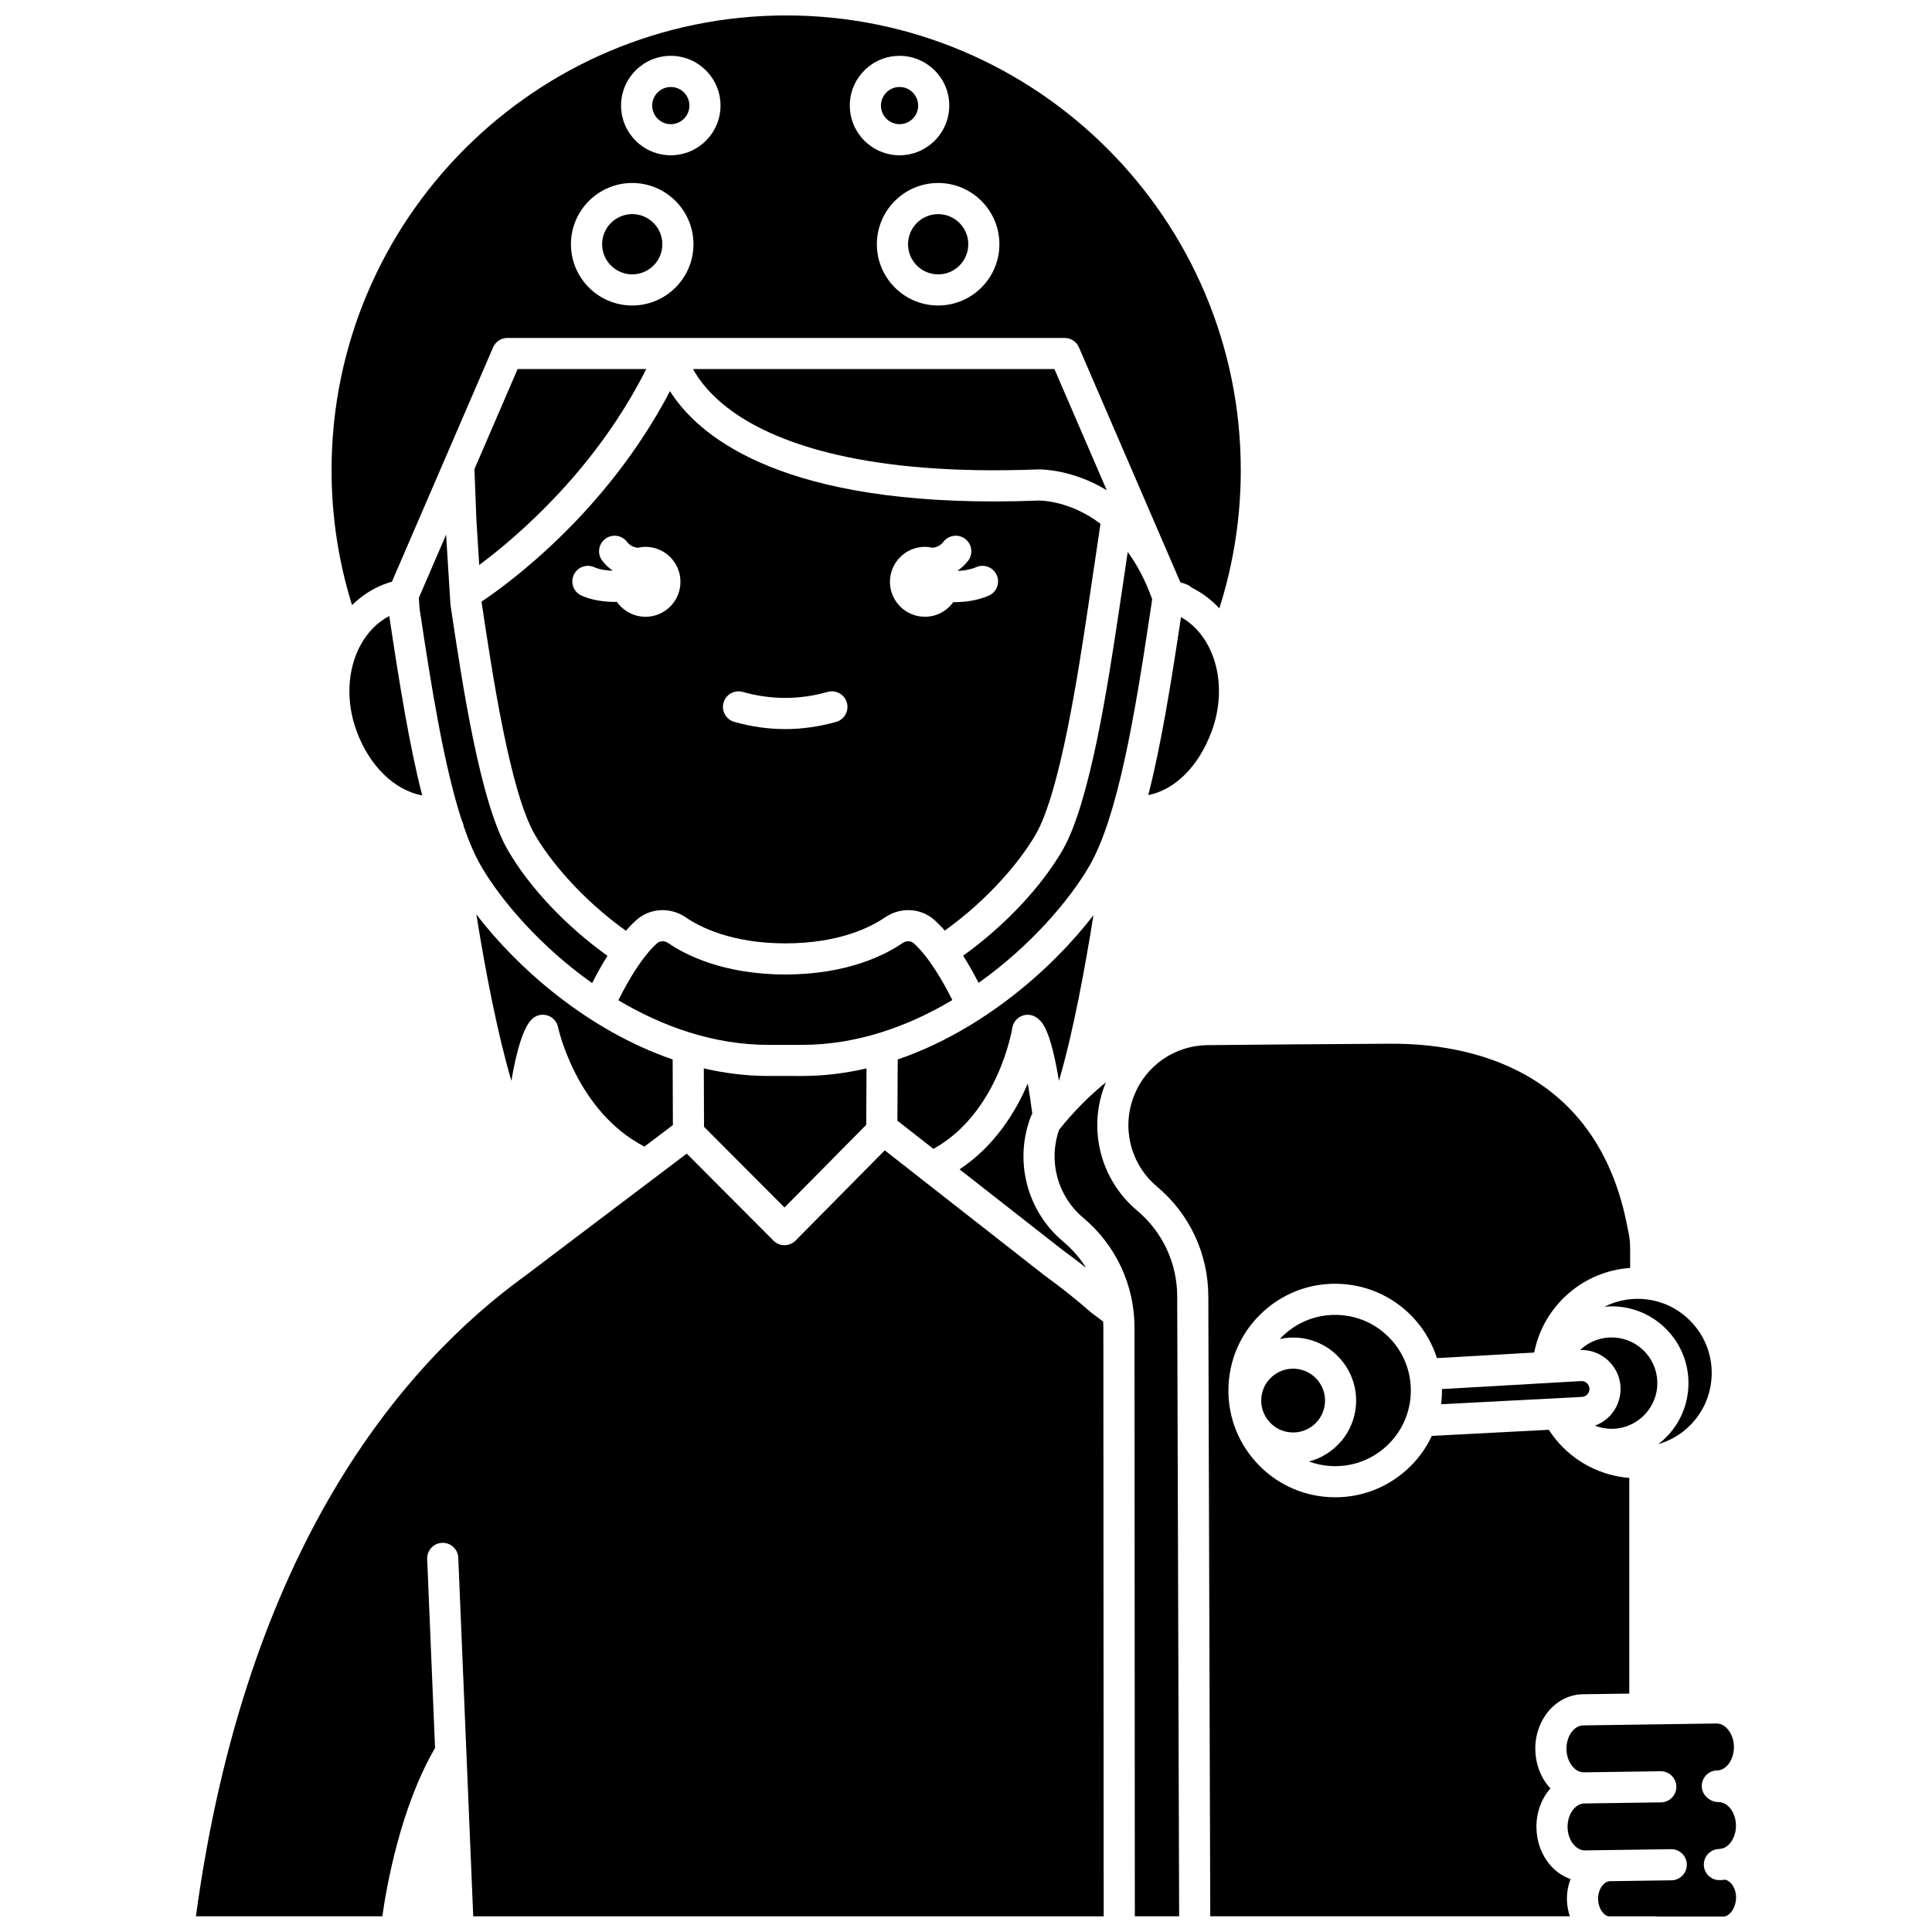 <?xml version="1.0" encoding="UTF-8"?>
<!-- Uploaded to: SVG Repo, www.svgrepo.com, Generator: SVG Repo Mixer Tools -->
<svg width="800px" height="800px" version="1.1" viewBox="144 144 512 512" xmlns="http://www.w3.org/2000/svg">
 <defs>
  <clipPath id="e">
   <path d="m231 148.09h242v157.91h-242z"/>
  </clipPath>
  <clipPath id="d">
   <path d="m195 448h242v203.9h-242z"/>
  </clipPath>
  <clipPath id="c">
   <path d="m423 430h34v221.9h-34z"/>
  </clipPath>
  <clipPath id="b">
   <path d="m559 600h46v51.902h-46z"/>
  </clipPath>
  <clipPath id="a">
   <path d="m443 420h134v231.9h-134z"/>
  </clipPath>
 </defs>
 <path d="m417.57 439.16c-0.402-3.106-0.805-5.769-1.195-8.035-3.191 7.512-8.734 16.555-18.082 22.762l27.395 21.449c2.07 1.496 4.121 3.055 6.148 4.656-1.629-2.582-3.656-4.93-6.059-6.941-9.641-8.074-13.094-21.395-8.598-33.141 0.098-0.266 0.234-0.512 0.391-0.75z"/>
 <path d="m433.77 386.55c-10.902 14.156-29.469 30.547-51.863 38.215l-0.09 16.223 9.547 7.477c17.25-9.551 20.871-31.812 20.906-32.043 0.227-1.473 1.23-2.711 2.625-3.238 1.395-0.523 2.965-0.258 4.106 0.699 1.23 1.035 3.352 2.824 5.633 16.551 3.738-12.742 6.875-29.652 9.137-43.883z"/>
 <path d="m266.89 362.99c0 0.004 0 0.008 0.004 0.012 1.395 4.066 2.906 7.594 4.562 10.457 5.406 9.324 15.852 21.426 29.461 31.074 1.047-2.059 2.441-4.617 4.078-7.219-10.969-7.867-20.672-18.109-26.402-27.996-7.398-12.754-12.086-44.129-15.188-64.891l-0.039-0.355-1.141-18.387-7.223 16.734 0.168 2.695c3.215 21.52 6.539 41.98 11.207 56.336 0.262 0.465 0.441 0.98 0.512 1.539z"/>
 <path d="m239.55 314.96c-0.066 0.141-0.141 0.273-0.223 0.406-3.195 6.199-3.742 14.449-0.832 22.363 3.434 9.344 10.07 15.684 17.395 17.082-3.414-13.344-6.062-29.734-8.73-47.559-3.242 1.68-5.805 4.391-7.609 7.707z"/>
 <path d="m347.6 429.14c-5.852 0-11.559-0.727-17.082-2.008l0.059 15.48 21.32 21.391 21.66-21.91 0.082-14.957c-5.519 1.281-11.227 2.008-17.07 2.008z"/>
 <path d="m386.1 393.94c-0.762-0.66-1.957-0.668-2.914-0.016-4.523 3.102-14.559 8.301-30.992 8.324h-0.113c-16.434-0.023-26.469-5.223-30.992-8.324-0.953-0.656-2.152-0.648-2.914 0.016-1.297 1.129-2.691 2.719-4.144 4.723l-3.34-2.422 3.336 2.422c-2.59 3.57-4.793 7.668-6.16 10.414 11.715 6.977 25.273 11.82 39.727 11.82h8.969c14.492 0 28.082-4.871 39.816-11.875-2.297-4.609-6.297-11.613-10.277-15.082z"/>
 <g clip-path="url(#e)">
  <path d="m245.6 298.91c0.715-0.285 1.469-0.531 2.266-0.754l26.812-62.109c0.652-1.512 2.141-2.488 3.785-2.488h147.68c1.645 0 3.133 0.977 3.785 2.488l26.879 62.266c0.605 0.184 1.188 0.379 1.746 0.602 0.492 0.195 0.918 0.48 1.281 0.82 2.769 1.375 5.219 3.238 7.301 5.484 3.766-11.805 5.684-24.109 5.684-36.648 0.004-66.434-54.043-120.48-120.47-120.48-66.43 0-120.48 54.043-120.48 120.48 0 12.23 1.836 24.254 5.426 35.801 2.363-2.332 5.148-4.203 8.305-5.461zm163.25-90.184c0 8.953-7.281 16.234-16.234 16.234s-16.234-7.281-16.234-16.234c0-8.953 7.281-16.234 16.234-16.234s16.234 7.285 16.234 16.234zm-26.461-49.93c7.266 0 13.176 5.91 13.176 13.176s-5.91 13.176-13.18 13.176c-7.266 0-13.176-5.91-13.176-13.18 0-7.262 5.914-13.172 13.18-13.172zm-60.621 0c7.266 0 13.176 5.91 13.176 13.176s-5.91 13.176-13.18 13.176c-7.266 0-13.176-5.91-13.176-13.18 0-7.262 5.914-13.172 13.18-13.172zm-10.227 33.695c8.953 0 16.234 7.281 16.234 16.234 0 8.953-7.281 16.234-16.234 16.234s-16.234-7.281-16.234-16.234c0-8.949 7.281-16.234 16.234-16.234z"/>
 </g>
 <path d="m566.68 521.81c1.172 0.457 2.41 0.746 3.699 0.824 6.648 0.398 12.41-4.699 12.809-11.363 0.191-3.227-0.883-6.34-3.027-8.758-2.148-2.418-5.106-3.859-8.332-4.051-3.461-0.207-6.707 1.051-9.07 3.301 5.258-0.184 9.891 3.688 10.617 8.918 0.395 2.863-0.434 5.785-2.277 8.016-1.18 1.422-2.715 2.488-4.418 3.113z"/>
 <path d="m563 510-36.867 2.117c0.008 0.691 0 1.379-0.043 2.074-0.039 0.652-0.109 1.301-0.191 1.945l37.328-1.938c0.805-0.043 1.293-0.492 1.512-0.762 0.219-0.266 0.574-0.832 0.461-1.629-0.145-1.074-1.105-1.879-2.199-1.809z"/>
 <path d="m311.55 216.71c4.402 0 7.984-3.582 7.984-7.984 0-4.402-3.582-7.984-7.984-7.984s-7.984 3.582-7.984 7.984c-0.004 4.402 3.582 7.984 7.984 7.984z"/>
 <path d="m572.32 490.23c5.426 0.324 10.402 2.742 14.012 6.809 3.609 4.066 5.418 9.297 5.09 14.723-0.324 5.426-2.742 10.402-6.809 14.012-0.379 0.336-0.773 0.645-1.172 0.949 2.766-0.801 5.348-2.191 7.566-4.16 3.93-3.484 6.262-8.289 6.578-13.531 0.312-5.242-1.434-10.289-4.918-14.219-3.484-3.93-8.289-6.262-13.531-6.578-3.555-0.207-6.945 0.562-9.934 2.051 1.023-0.09 2.062-0.121 3.117-0.055z"/>
 <path d="m384.64 208.73c0 4.402 3.582 7.984 7.984 7.984s7.984-3.582 7.984-7.984c0-4.402-3.582-7.984-7.984-7.984s-7.984 3.582-7.984 7.984z"/>
 <path d="m382.39 176.91c2.719 0 4.93-2.211 4.93-4.93s-2.211-4.93-4.93-4.93-4.93 2.211-4.93 4.93 2.211 4.93 4.93 4.93z"/>
 <path d="m321.77 176.91c2.719 0 4.93-2.211 4.93-4.93s-2.211-4.93-4.93-4.93-4.93 2.211-4.93 4.93 2.211 4.93 4.93 4.93z"/>
 <g clip-path="url(#d)">
  <path d="m436.36 494.24-3.152-2.371c-3.988-3.488-8.168-6.816-12.422-9.887l-0.129-0.098-42.188-33.031-23.637 23.91c-0.773 0.781-1.824 1.223-2.926 1.227h-0.008c-1.098 0-2.148-0.438-2.922-1.211l-22.984-23.059-42.594 32.211c-32.75 23.652-74.184 72.23-87.48 169.91h49.402c1.184-8.348 4.871-28.961 13.973-44.609l-2.086-50.07c-0.094-2.277 1.672-4.195 3.949-4.293 2.277-0.105 4.195 1.672 4.293 3.949l3.961 95.027h167.08l-0.086-156.01c-0.004-0.539-0.02-1.07-0.047-1.602z"/>
 </g>
 <path d="m465.13 337.74c4.477-12.172 0.805-25.16-8.156-30.203l-0.141 0.957c-2.519 16.746-5.121 32.887-8.527 46.215 7.078-1.402 13.383-7.609 16.824-16.969z"/>
 <g clip-path="url(#c)">
  <path d="m445.34 464.8c-9.641-8.074-13.098-21.395-8.598-33.141 0.109-0.289 0.242-0.562 0.359-0.844-6.414 5.141-11.148 10.953-12.422 12.582-2.934 8.324-0.406 17.633 6.391 23.328 8.633 7.234 13.586 17.84 13.586 29.105l0.086 156.01h11.746l-0.516-164.24c0.004-8.832-3.875-17.137-10.633-22.797z"/>
 </g>
 <path d="m511.14 527.5c4.004-3.555 6.387-8.453 6.707-13.801 0.32-5.348-1.461-10.496-5.016-14.5-3.555-4.004-8.453-6.387-13.801-6.707-0.41-0.023-0.816-0.035-1.227-0.035-4.902 0-9.578 1.77-13.277 5.051-0.48 0.426-0.934 0.875-1.367 1.336 1.469-0.316 2.984-0.445 4.523-0.352 9.195 0.551 16.227 8.477 15.676 17.672-0.441 7.394-5.664 13.375-12.473 15.152 1.824 0.672 3.754 1.078 5.746 1.195 5.359 0.32 10.504-1.457 14.508-5.012z"/>
 <g clip-path="url(#b)">
  <path d="m602.82 643.18c-0.305-0.352-0.883-0.906-1.684-1.043-0.469 0.066-0.941 0.109-1.426 0.117h-0.059c-2.25 0-4.09-1.809-4.121-4.066-0.031-2.277 1.789-4.148 4.066-4.184 0.023 0 0.043-0.004 0.066-0.004 0.242-0.062 0.492-0.098 0.75-0.117 2.078-0.578 3.676-3.172 3.633-6.164-0.023-1.77-0.621-3.465-1.641-4.644-0.492-0.574-1.523-1.512-2.984-1.512-0.898 0.027-1.727-0.25-2.406-0.723-1.188-0.711-2-1.988-2.023-3.473-0.031-2.277 1.789-4.148 4.066-4.184 2.461-0.035 4.5-2.914 4.449-6.285-0.023-1.77-0.621-3.465-1.641-4.644-0.492-0.574-1.531-1.523-2.984-1.512l-35.305 0.504c-2.461 0.035-4.5 2.914-4.449 6.285 0.023 1.77 0.625 3.465 1.641 4.644 0.488 0.566 1.516 1.512 2.938 1.512h0.07l20.293-0.289h0.059c2.25 0 4.09 1.809 4.121 4.066 0.031 2.277-1.785 4.148-4.062 4.184l-20.316 0.289c-2.461 0.035-4.5 2.914-4.449 6.285 0.023 1.77 0.621 3.465 1.641 4.644 0.488 0.566 1.52 1.512 2.941 1.512h0.047l6.523-0.094h0.004 0.004l16.262-0.23h0.059c2.25 0 4.09 1.809 4.121 4.066 0.031 2.277-1.789 4.148-4.062 4.184l-16.266 0.23c-0.98 0.016-1.695 0.715-2.035 1.133-0.75 0.922-1.168 2.231-1.148 3.598 0.023 1.527 0.586 2.973 1.512 3.871 0.289 0.281 0.707 0.594 1.215 0.711h12.793v0.059l17.746 0.004c0.719-0.008 1.344-0.488 1.734-0.887 0.984-1.012 1.582-2.648 1.562-4.273-0.023-1.375-0.48-2.672-1.254-3.57z"/>
 </g>
 <path d="m449.34 302.8c-1.828-5.113-4.062-9.223-6.477-12.531l-2.344 15.766c-2.848 18.945-7.613 50.645-14.945 63.289-5.719 9.859-15.395 20.082-26.328 27.941 1.641 2.594 3.035 5.152 4.086 7.211 13.57-9.637 23.98-21.711 29.375-31.016 7.492-12.922 11.996-39.785 15.965-66.191z"/>
 <g clip-path="url(#a)">
  <path d="m554.81 638.25c-2.297-2.664-3.586-6.184-3.641-9.914-0.059-4.051 1.371-7.731 3.711-10.395-0.121-0.129-0.25-0.25-0.367-0.383-2.297-2.664-3.59-6.184-3.641-9.914-0.113-7.977 5.531-14.551 12.582-14.648l12.324-0.176v-57.152c-7.504-0.586-14.531-4.219-19.336-10.035-0.594-0.719-1.16-1.473-1.676-2.25l-0.309-0.473-30.996 1.609c-1.613 3.441-3.918 6.551-6.848 9.148-5.219 4.633-11.82 7.129-18.738 7.129-0.574 0-1.148-0.016-1.727-0.051-7.543-0.453-14.461-3.812-19.477-9.465s-7.527-12.922-7.078-20.465c0.453-7.543 3.812-14.461 9.465-19.477s12.914-7.531 20.465-7.078c7.543 0.453 14.461 3.812 19.477 9.465 2.664 3.004 4.617 6.469 5.797 10.184l25.781-1.469c2.434-12.391 12.93-21.566 25.426-22.422v-5.191c0-1.691-0.203-3.383-0.602-5.023-0.02-0.074-0.035-0.148-0.047-0.227-7.945-42.855-42.832-49.102-62.891-48.98-17.707 0.09-36.105 0.254-48.426 0.375-8.766 0.086-16.461 5.438-19.598 13.637-3.238 8.461-0.75 18.051 6.191 23.867 8.633 7.234 13.586 17.84 13.586 29.105l0.516 164.26h95.301c-0.48-1.414-0.758-2.918-0.781-4.461-0.027-1.887 0.316-3.719 0.973-5.398-2.039-0.707-3.91-1.98-5.418-3.731z"/>
 </g>
 <path d="m487.2 506.73c-0.172-0.012-0.344-0.016-0.516-0.016-2.066 0-4.039 0.746-5.602 2.129-1.691 1.5-2.695 3.566-2.832 5.82-0.277 4.652 3.281 8.668 7.938 8.945 4.668 0.281 8.668-3.281 8.945-7.938 0.281-4.648-3.281-8.664-7.934-8.941z"/>
 <path d="m321.55 247.66c-16.699 31.906-42.391 50.719-49.945 55.781 2.832 18.941 7.551 50.395 14.133 61.746 4.059 7.004 12.414 17.086 24.133 25.477 0.973-1.117 1.941-2.109 2.894-2.941 3.594-3.133 8.941-3.379 12.996-0.598 3.742 2.566 12.141 6.867 26.383 6.879 14.242-0.012 22.641-4.312 26.383-6.879 4.055-2.781 9.398-2.539 12.996 0.598 0.977 0.852 1.934 1.832 2.856 2.891 11.68-8.379 20.012-18.441 24.062-25.422 6.547-11.289 11.344-43.219 13.926-60.371l3.273-22.008c-8.016-6.106-15.719-6.152-16.246-6.16-4.152 0.16-8.148 0.238-11.969 0.238-58.051 0-78.633-17.758-85.875-29.23zm-6.484 59.793c-3.133 0-5.894-1.559-7.574-3.941-0.121 0-0.238 0.008-0.359 0.008-3.113 0-6.34-0.477-9.016-1.676-2.078-0.93-3.012-3.367-2.082-5.449 0.93-2.078 3.367-3.012 5.449-2.082 1.344 0.602 3.07 0.871 4.805 0.934 0.008-0.023 0.016-0.047 0.023-0.07-1.004-0.703-1.91-1.547-2.699-2.57-1.387-1.805-1.047-4.394 0.758-5.781 1.809-1.387 4.394-1.047 5.781 0.758 0.766 0.996 1.758 1.426 2.828 1.582 0.672-0.156 1.367-0.246 2.082-0.246 5.117 0 9.262 4.148 9.262 9.262 0.004 5.125-4.144 9.273-9.258 9.273zm74.043-18.527c0.719 0 1.414 0.09 2.082 0.242 1.07-0.16 2.062-0.586 2.828-1.582 1.387-1.805 3.977-2.148 5.781-0.758 1.805 1.387 2.144 3.977 0.758 5.781-0.785 1.023-1.695 1.867-2.699 2.57 0.012 0.039 0.031 0.078 0.043 0.121 1.648-0.078 3.344-0.367 4.844-1.012 2.094-0.898 4.519 0.074 5.414 2.168 0.898 2.094-0.074 4.519-2.168 5.414-2.871 1.23-6.082 1.715-9.121 1.715-0.086 0-0.164-0.008-0.25-0.008-1.68 2.34-4.418 3.871-7.519 3.871-5.117 0-9.262-4.148-9.262-9.262 0.008-5.113 4.156-9.262 9.27-9.262zm-53.363 41.285c0.621-2.191 2.898-3.461 5.094-2.844 7.477 2.117 15.02 2.117 22.496 0 2.191-0.617 4.473 0.652 5.094 2.844 0.621 2.191-0.652 4.473-2.844 5.094-4.469 1.266-9.012 1.91-13.496 1.91-4.484 0-9.027-0.641-13.496-1.91-2.191-0.625-3.465-2.902-2.848-5.094z"/>
 <path d="m419.16 268.4c0.652-0.012 8.965-0.07 18.137 5.519l-13.867-32.121h-95.773c1.719 3.156 5.027 7.531 11.34 11.859 11.246 7.711 34.273 16.523 80.164 14.742z"/>
 <path d="m269.73 268.32 0.523 13.477 0.742 11.934c10.031-7.469 30.812-25.168 44.266-51.926h-34.086z"/>
 <path d="m285.19 413.88c1.113-0.938 2.641-1.215 4.012-0.738 1.375 0.477 2.394 1.648 2.684 3.074 0.047 0.223 4.82 22.309 22.898 31.641l7.539-5.703-0.062-17.391c-22.504-7.707-41.145-24.227-52.023-38.43 2.609 16.281 5.801 32.301 9.281 44.078 1.332-7.777 3.172-14.426 5.672-16.531z"/>
</svg>
